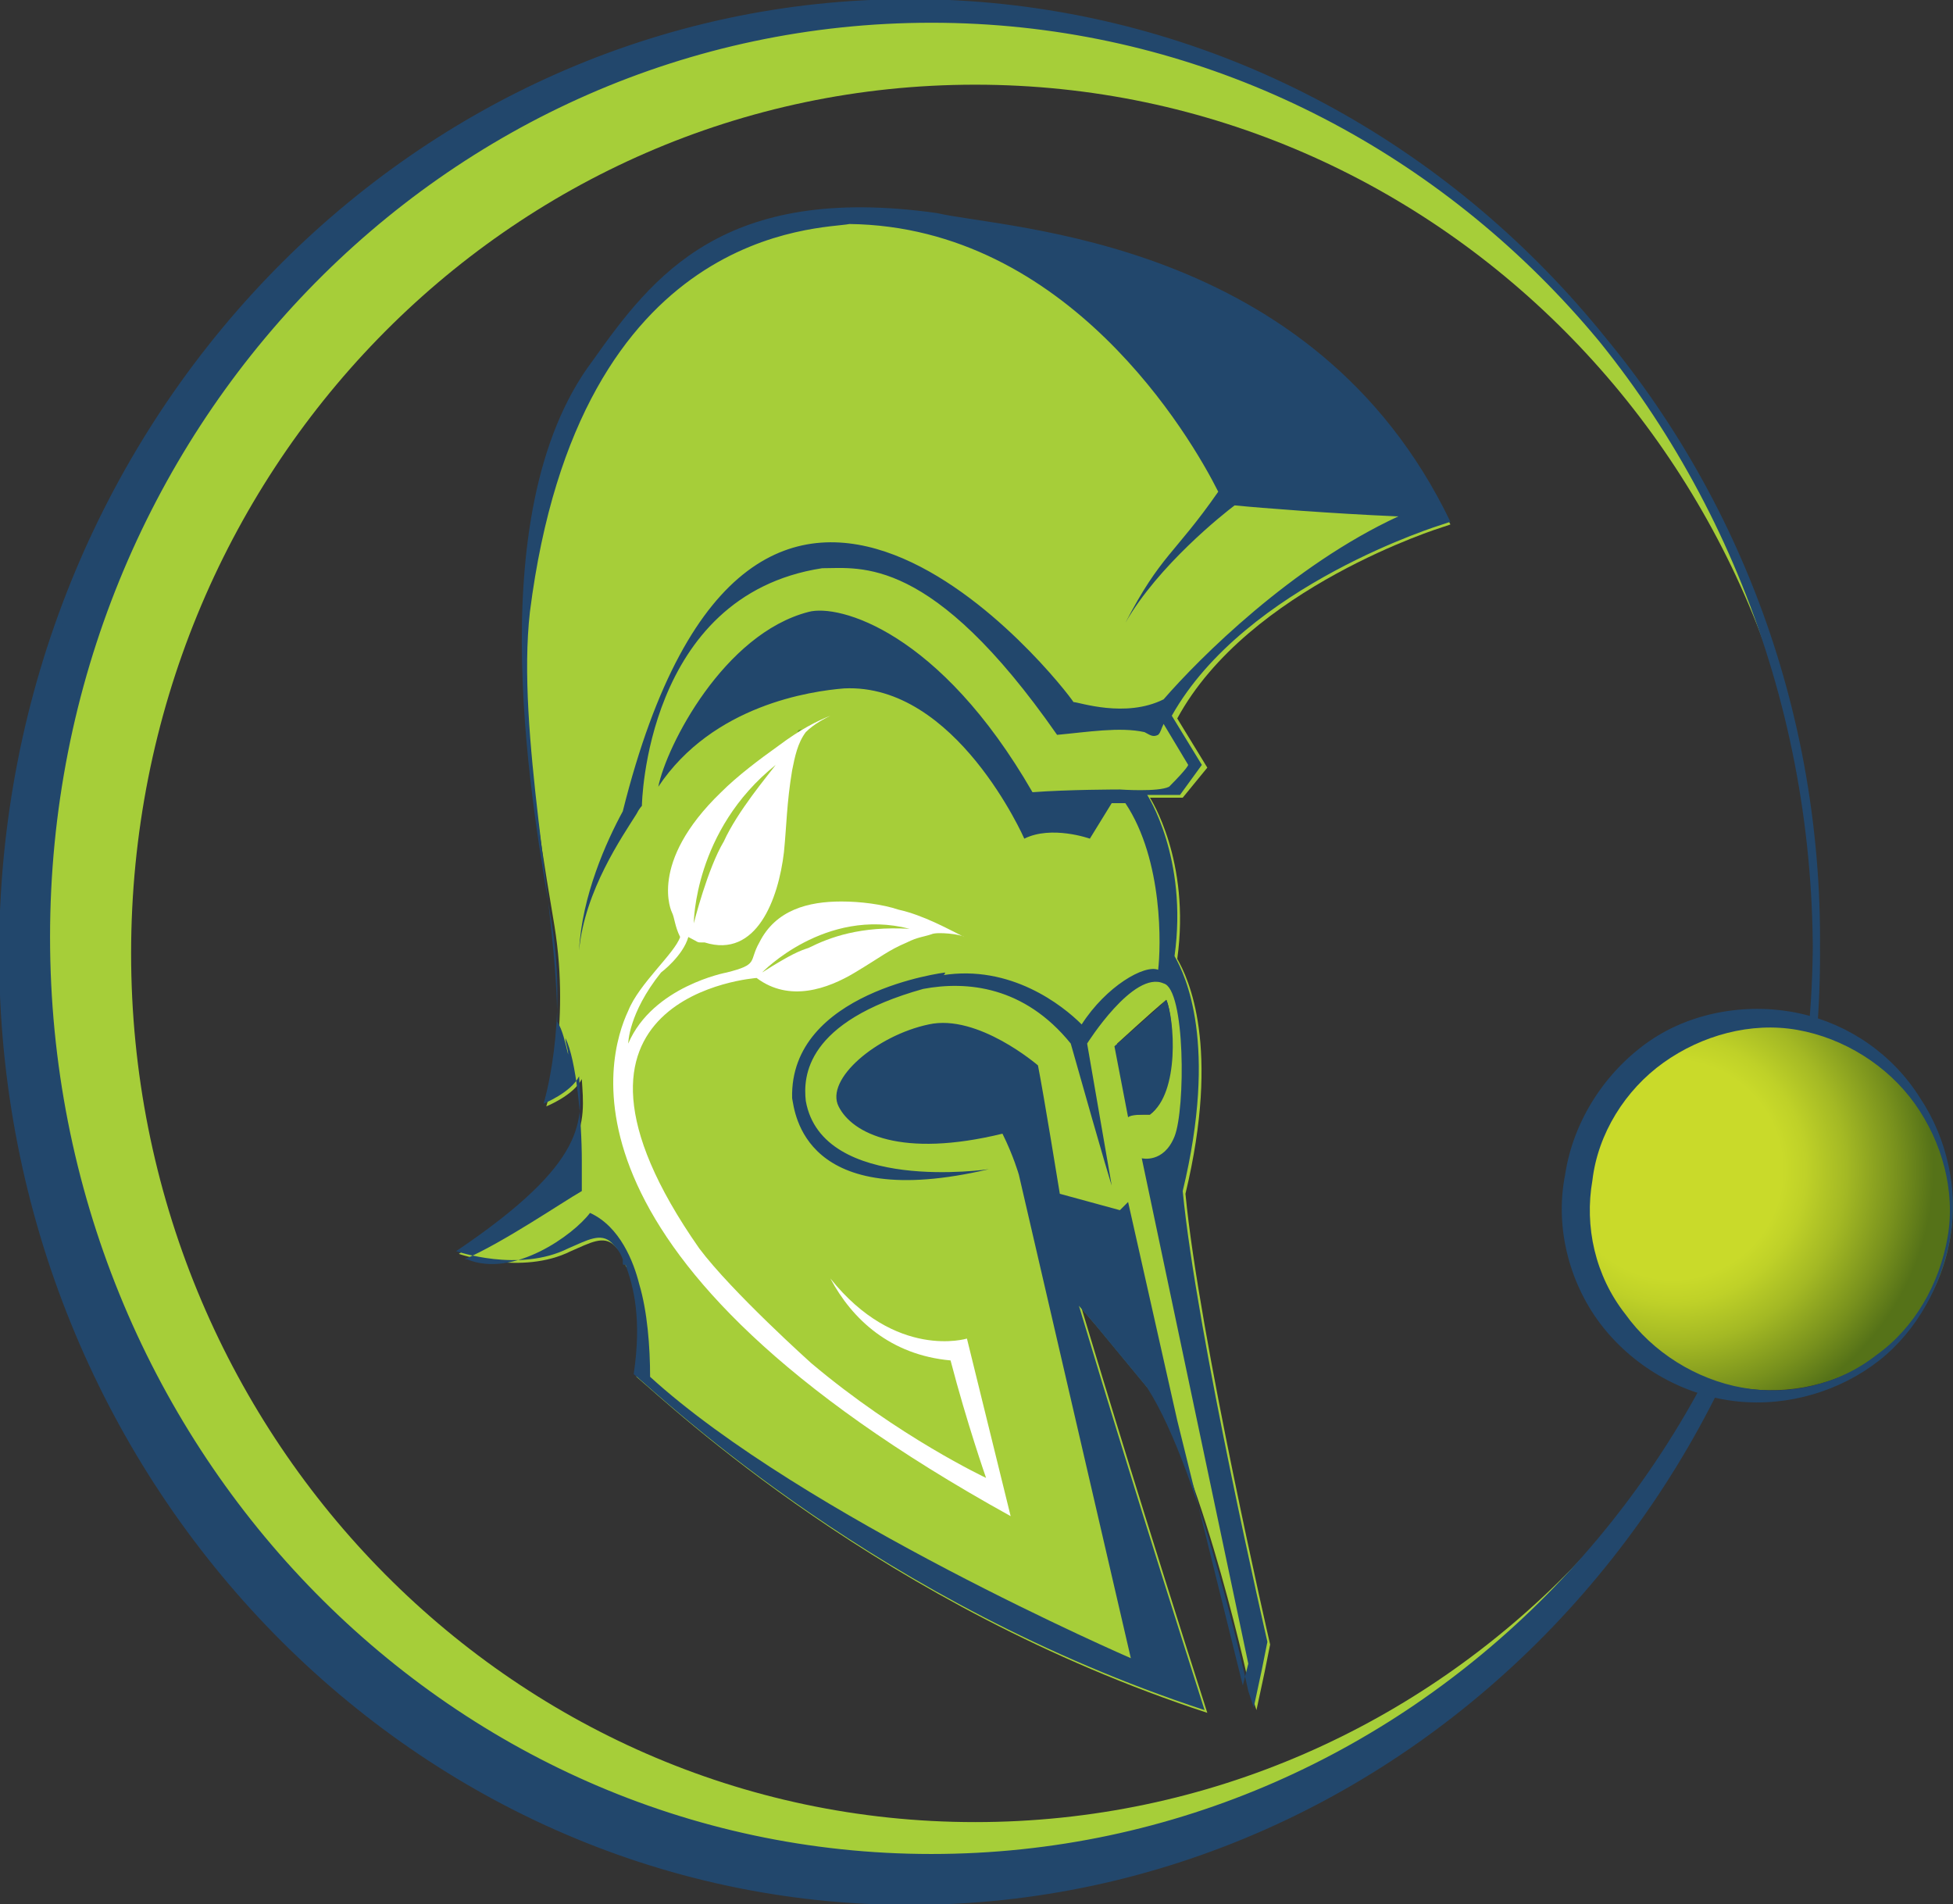 <?xml version="1.0" encoding="utf-8"?>
<!-- Generator: Adobe Illustrator 22.1.0, SVG Export Plug-In . SVG Version: 6.00 Build 0)  -->
<svg version="1.1" id="Layer_1" xmlns="http://www.w3.org/2000/svg" xmlns:xlink="http://www.w3.org/1999/xlink" x="0px" y="0px"
	 viewBox="0 0 71.5 69.7" style="enable-background:new 0 0 71.5 69.7;" xml:space="preserve">
<rect x="0" y="0" width="71.5" height="69.7" fill="#333333" stroke="none"/>
<style type="text/css">
	.st0{fill:#A6CE39;}
	.st1{fill:#22476C;}
	.st2{fill:#73A434;}
	.st3{fill:#FFFFFF;}
	.st4{fill:#22476C;stroke:#22476C;stroke-width:0.265;}
	.st5{fill:url(#SVGID_1_);}
</style>
<g>
	<g>
		<g>
			<path class="st0" d="M52.8,19.3l0.3-0.1C48.2,8.9,37,8.5,34.4,7.9c-7.8-1.1-10.4,2.3-12.6,5.4c-4.3,5.7-2.1,16.9-1.5,20.6
				c0.6,3.7-0.3,6.6-0.3,6.6s1-0.4,1.3-1c0.1,1.6,0.4,3.1-4.5,6.4c0,0,2.3,0.8,4.1-0.1c0.7-0.3,1.2-0.6,1.6-0.2
				c0.1,0.1,0.3,0.3,0.4,0.6c0,0,0,0.1,0,0.1c0,0.1,0.1,0.1,0.1,0.1c0.3,0.8,0.6,2,0.3,4c1.3,1.1,9,8.4,20.9,12.3
				c-2.3-7.2-3.7-11.8-4.6-14.8l0.6,0.7l1.9,2.3c2,3.1,3.7,11.1,3.7,11.1l0.2,0.6l0.3-1.4l0,0l0.2-1c0,0-2.6-11.3-3.1-16.5
				c1.3-5.4,0.1-7.9-0.3-8.6c0.5-3.6-1-5.9-1-5.9l1.2,0l0.9-1.1l-1.1-1.8C45.7,21.5,52.8,19.3,52.8,19.3z M42.7,36.6
				c0.3,0.7,0.4,3.4-0.6,4.2c-0.3,0-0.7,0-0.7,0l-0.5-2.6C40.8,38.3,42.2,37,42.7,36.6z"/>
		</g>
	</g>
	<g>
		<g>
			<path class="st1" d="M52.8,19.2l0.3-0.1C48.1,8.7,36.9,8.4,34.3,7.8c-7.8-1.1-10.4,2.3-12.6,5.4c-4.3,5.7-2.1,16.9-1.5,20.6
				c0.6,3.7-0.3,6.6-0.3,6.6s1-0.4,1.3-1c0.1,1.6,0.4,3.1-4.5,6.4c0,0,2.3,0.8,4.1-0.1c0.7-0.3,1.2-0.6,1.6-0.2
				c0.1,0.1,0.3,0.3,0.4,0.6c0,0,0,0.1,0,0.1c0,0.1,0,0.1,0.1,0.1c0.3,0.8,0.6,2,0.3,4c1.3,1.1,9,8.4,20.9,12.3
				c-2.3-7.2-3.7-11.8-4.6-14.8l0.6,0.7l1.9,2.3c2,3.1,3.7,11.1,3.7,11.1l0.2,0.6l0.3-1.4v0l0.2-1c0,0-2.6-11.3-3.1-16.5
				c1.3-5.4,0.1-7.9-0.3-8.6c0.5-3.6-1-5.9-1-5.9l1.2,0L44,28l-1.1-1.8C45.6,21.4,52.8,19.2,52.8,19.2z M42.6,25.6
				c-1.4,0.7-3.1,0.1-3.3,0.1c-0.3-0.5-11.7-15.2-16.5,4c-0.6,1.1-1.5,3.1-1.6,5.1c0.2-2.2,1.6-4.2,2.1-5c0.1-0.2,0.2-0.3,0.2-0.3
				s0.1-7.7,6.6-8.7c1.4,0,4-0.5,8.6,6.1c1.1-0.1,2.3-0.3,3.2-0.1c0.2,0.1,0.3,0.2,0.5,0.1c0.1-0.1,0.1-0.2,0.2-0.4l0.9,1.5
				c0,0,0,0.1-0.7,0.8c-0.4,0.2-1.8,0.1-1.8,0.1s-1.9,0-3.2,0.1c-3.4-5.9-7.1-6.9-8.2-6.6c-3.1,0.8-5.2,4.9-5.5,6.4
				c2-3,5.6-3.5,6.8-3.6c4.1-0.2,6.6,5.5,6.6,5.5c1-0.5,2.4,0,2.4,0l0.8-1.3l0.5,0c1.4,2.1,1.3,5.3,1.2,6.1c-0.5-0.2-1.9,0.6-2.8,2
				c-0.7-0.7-2.6-2.2-5.1-1.8c0.1,0,0.1-0.1,0.1-0.1s-5.7,0.7-5.6,4.6c0.1,0.5,0.4,4.2,7.2,2.6c0,0-6.1,0.9-6.7-2.5
				c-0.1-0.9,0-2.9,4.3-4.1c1.6-0.3,3.7-0.1,5.4,2c1.3,4.6,1.5,5.2,1.5,5.2l-0.9-5.2c0,0,1.7-2.7,2.8-2.2c0.8,0.2,0.8,4.6,0.4,5.6
				c-0.4,1-1.2,0.8-1.2,0.8l3.9,18.5l-0.2,0.8l0,0l-2.4-9.7c0,0,0,0,0,0l-1.8-8l-0.3,0.3l-2.2-0.6c0,0-0.6-3.7-0.8-4.7
				c0,0-2.2-1.9-4-1.5c-1.9,0.4-3.8,2-3.3,3c0.5,1,2.3,1.9,6,1c0.4,0.8,0.6,1.5,0.6,1.5l4.1,17.7c0,0-12-5.2-17.6-10.3
				c0-1.1-0.1-2.4-0.4-3.4c-0.2-0.8-0.7-2.1-1.8-2.6c-0.6,0.8-2.8,2.4-4.5,1.7c0,0,0,0-0.1,0c1.4-0.6,3.6-2.1,4.3-2.5
				c0,0,0-0.4,0-1.1c0-1.5-0.2-3.7-0.6-4.5c0,0.2,0.1,0.4,0.1,0.6c-0.1-0.4-0.2-0.9-0.4-1.2v0c0-4.1-1.5-10.6-1-15
				C21.2,8.2,30.1,8.4,31.1,8.2c8,0.1,12.5,7.8,13.5,9.8c0,0,0,0,0,0c-1.6,2.3-2.1,2.3-3.4,4.8c1.2-2.1,3.6-4,4-4.3
				c1,0.1,3.6,0.3,5.9,0.4l0.1,0C47.3,20.7,43.9,24.1,42.6,25.6z M42.1,40.8c1.1-0.8,0.9-3.5,0.6-4.2c-0.4,0.4-1.9,1.7-1.9,1.7
				l0.5,2.6C41.4,40.8,41.8,40.8,42.1,40.8z"/>
		</g>
	</g>
	<path class="st2" d="M29.4,26.7c-0.1,0-0.1,0.1-0.2,0.1C29.2,26.7,29.3,26.7,29.4,26.7z"/>
	<path class="st3" d="M25.7,34.5l0.1,0c1.9,0.6,2.7-1.6,2.9-3.3c0.1-1,0.1-1.8,0.3-3c0.1-0.5,0.2-1,0.5-1.4c0.3-0.3,0.7-0.5,0.9-0.6
		c-0.5,0.2-1.1,0.5-1.9,1.1c-0.7,0.5-1.5,1.1-2.1,1.7c-2.7,2.6-1.8,4.4-1.8,4.4c0.1,0.2,0.1,0.5,0.3,0.9C24.7,34.9,23.4,36,23,37
		c-0.8,1.7-3,9.1,14,18.5C35.4,49,35.4,49,35.4,49s-2.6,0.8-5-2.2c0.8,1.5,2.2,2.8,4.4,3c0.6,2.3,1.3,4.3,1.3,4.3s-3.2-1.5-6.4-4.2
		c0,0-2.9-2.6-4.1-4.2c-6.5-9.3,2.1-9.9,2.1-9.9c1.2,0.9,2.6,0.4,3.6-0.2c1-0.6,1.2-0.8,1.9-1.1c0.4-0.2,0.6-0.2,0.9-0.3
		c0.2-0.1,1.1,0,1.2,0.1c-0.6-0.3-1.5-0.8-2.4-1c-0.6-0.2-1.4-0.3-2.1-0.3c-1.2,0-2.4,0.3-3,1.5c-0.4,0.7,0,0.8-1.2,1.1
		c0,0-2.7,0.5-3.6,2.6c0,0,0-1.1,1.2-2.6c0,0,0.8-0.6,1-1.3C25.6,34.5,25.5,34.5,25.7,34.5z"/>
	<path class="st0" d="M25.4,33.8c0,0,0-3.4,3-5.8c-0.3,0.4-1.4,1.7-1.9,2.8C25.9,31.8,25.4,33.8,25.4,33.8z"/>
	<path class="st0" d="M27.9,35.6c0,0,2.3-2.4,5.4-1.6c-1.8-0.1-2.9,0.3-3.7,0.7C29.3,34.8,29,34.9,27.9,35.6z"/>
	<path class="st0" d="M66.5,34.9c0,19.2-14.9,34.7-33.2,34.7C15,69.6,0.1,54,0.1,34.9C0.1,15.7,15,0.1,33.3,0.1
		C51.7,0.1,66.5,15.7,66.5,34.9z M35.7,3.1C18.6,3.1,4.8,17.3,4.8,34.9c0,17.5,13.8,31.8,30.9,31.8c17.1,0,30.9-14.2,30.9-31.8
		C66.6,17.3,52.8,3.1,35.7,3.1z"/>
	<path class="st4" d="M66.5,34.9c0,19.2-14.9,34.7-33.2,34.7C15,69.6,0.1,54,0.1,34.9C0.1,15.7,15,0.1,33.3,0.1
		C51.7,0.1,66.5,15.7,66.5,34.9z M34.1,0.7c-17.9,0-32.4,15-32.4,33.6C1.7,52.9,16.2,68,34.1,68c17.9,0,32.4-15,32.4-33.6
		C66.5,15.8,52,0.7,34.1,0.7z"/>
	<g id="red_1_">
		<g>
			
				<radialGradient id="SVGID_1_" cx="-86.159" cy="133.275" r="7.719" gradientTransform="matrix(1.378 0.222 -0.222 1.378 209.561 -121.701)" gradientUnits="userSpaceOnUse">
				<stop  offset="0.372" style="stop-color:#C9DA2A"/>
				<stop  offset="0.452" style="stop-color:#BFD128"/>
				<stop  offset="0.588" style="stop-color:#A4B924"/>
				<stop  offset="0.762" style="stop-color:#78911D"/>
				<stop  offset="0.885" style="stop-color:#557218"/>
			</radialGradient>
			<path class="st5" d="M71.4,45.3c-0.6,3.7-4,6.1-7.7,5.5c-3.7-0.6-6.1-4-5.5-7.7c0.6-3.6,4-6.1,7.7-5.5
				C69.5,38.2,72,41.6,71.4,45.3z"/>
			<path class="st1" d="M71.4,45.3c-0.3,1.7-1.2,3.4-2.6,4.5c-1.4,1.1-3.3,1.7-5.2,1.5c-1.9-0.2-3.7-1.2-4.9-2.7
				c-1.2-1.5-1.8-3.6-1.4-5.6c0.3-2,1.5-3.8,3.1-4.9c1.6-1.1,3.7-1.4,5.5-1c1.8,0.4,3.4,1.5,4.4,3.1C71.3,41.7,71.7,43.6,71.4,45.3z
				 M71.3,45.3c0.3-1.7-0.2-3.5-1.2-4.9c-1-1.4-2.6-2.4-4.3-2.7c-1.7-0.3-3.5,0.2-4.9,1.2c-1.4,1-2.4,2.6-2.6,4.3
				c-0.3,1.7,0.1,3.5,1.2,4.9c1,1.4,2.6,2.4,4.3,2.7c1.7,0.3,3.5-0.1,4.9-1.2C70.1,48.6,71,47,71.3,45.3z"/>
		</g>
	</g>
</g>
</svg>
